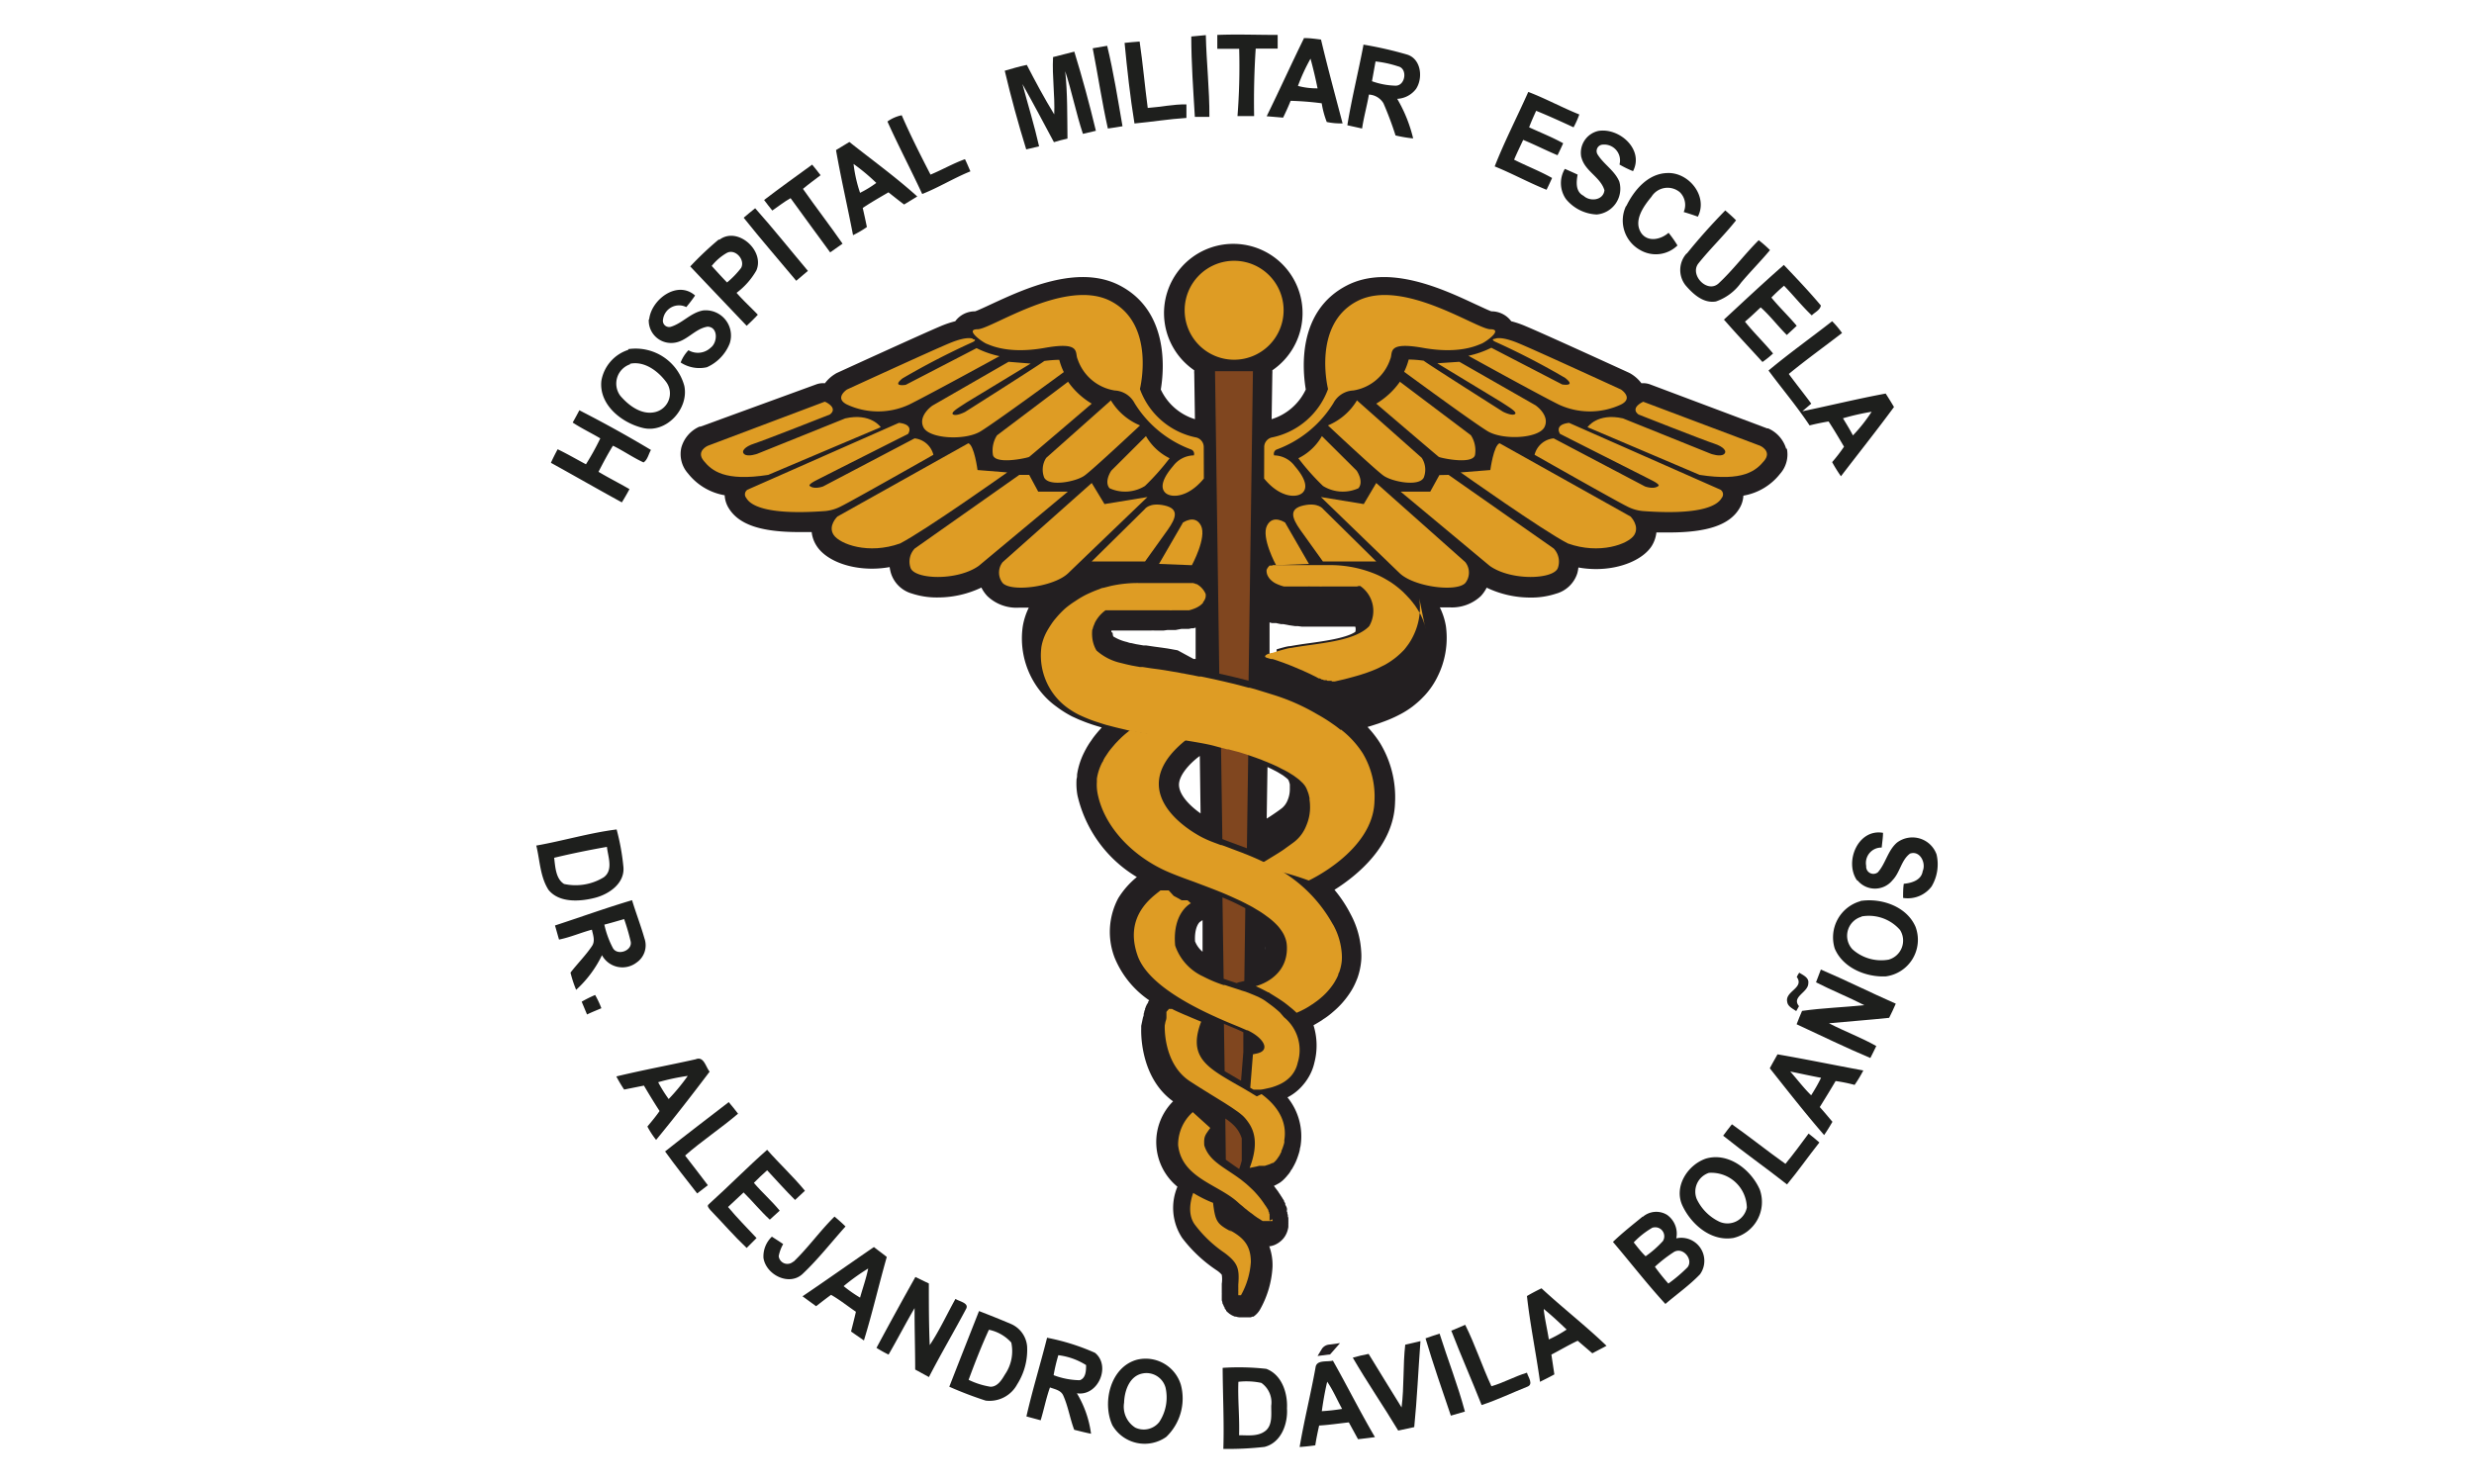 <svg xmlns="http://www.w3.org/2000/svg" id="Capa_1" data-name="Capa 1" viewBox="0 0 250 150"><defs><style>.cls-1{fill:#1e1f1d;}.cls-2{fill:#231f21;}.cls-3{fill:#de9c24;}.cls-4{fill:#80461f;}</style></defs><g id="layer1"><g id="g7352"><g id="g674"><path id="path676" class="cls-1" d="M120.38,3.69l1.47-.14c.06,2.76.38,5.51.36,8.26-.49,0-1,0-1.47,0-.16-2.71-.36-5.43-.36-8.16"></path></g><g id="g678"><path id="path680" class="cls-1" d="M123,3.53c2-.08,4.07,0,6.11,0,0,.46,0,.92,0,1.38-.74,0-1.48,0-2.22,0-.15,2.27-.2,4.55-.16,6.82l-1.68,0a64.19,64.19,0,0,0,.17-6.8c-.74,0-1.48,0-2.21,0,0-.47,0-.94,0-1.41"></path></g><g id="g682"><path id="path684" class="cls-1" d="M131.14,8.68a7.44,7.44,0,0,0,2,.25c-.2-1-.44-2-.71-3a18.89,18.89,0,0,0-1.28,2.78m.67-4.86c.56,0,1.11.08,1.67.15.67,2.83,1.44,5.65,2.18,8.47a6.58,6.58,0,0,1-1.6-.14,9.25,9.25,0,0,1-.51-1.89,30.18,30.18,0,0,0-3.14-.25c-.23.58-.49,1.14-.76,1.7L128,11.75c1.29-2.63,2.5-5.31,3.79-7.93"></path></g><g id="g686"><path id="path688" class="cls-1" d="M113.69,4.33c.49-.06,1-.09,1.47-.13.33,2.23.52,4.48.82,6.71,1.3-.09,2.59-.38,3.91-.36,0,.46,0,.92,0,1.37-1.76.11-3.5.4-5.25.56-.44-2.7-.74-5.43-1-8.15"></path></g><g id="g690"><path id="path692" class="cls-1" d="M139,6.21l-.36,2a7.55,7.55,0,0,0,2.39.45c1,0,1.23-1.73.26-1.95A11.2,11.2,0,0,0,139,6.21m-1.23-1.7a38.25,38.25,0,0,1,4.4,1c1.43.42,1.66,2.36.92,3.48a2.54,2.54,0,0,1-1.9,1,14.59,14.59,0,0,1,1.61,4,13.23,13.23,0,0,1-1.78-.3,34.34,34.34,0,0,0-1.22-3.25,1.81,1.81,0,0,0-1.47-.88c-.2,1.15-.52,2.28-.69,3.43l-1.49-.33c.44-2.71,1.11-5.38,1.62-8.07"></path></g><g id="g694"><path id="path696" class="cls-1" d="M110.42,4.88l1.46-.25c.65,2.68,1.08,5.42,1.55,8.13-.49.09-1,.16-1.48.23-.6-2.68-1-5.4-1.53-8.11"></path></g><g id="g698"><path id="path700" class="cls-1" d="M106.41,5.77l2.15-.55c.81,2.63,1.53,5.29,2.18,8l-1.31.31c-.69-2.08-1.11-4.24-1.79-6.33.24,2.26.2,4.54.23,6.81-.46.1-.92.22-1.37.36-1.07-2-2.09-3.93-3.18-5.87.56,2.1,1.2,4.17,1.68,6.29l-1.3.31q-1.22-3.94-2.17-7.95c.73-.22,1.47-.43,2.23-.59.87,1.69,1.77,3.37,2.77,5,.08-1.92-.22-3.83-.12-5.75"></path></g><g id="g702"><path id="path704" class="cls-1" d="M154.43,9.29c1.76.67,3.41,1.58,5.16,2.28a8.88,8.88,0,0,1-.58,1.3c-1.25-.58-2.5-1.15-3.78-1.67-.25.55-.5,1.1-.71,1.67,1.15.53,2.34,1,3.44,1.61-.18.41-.37.81-.57,1.21-1.17-.49-2.3-1.07-3.47-1.55-.31.66-.63,1.32-.92,2,1.26.64,2.6,1.15,3.84,1.85-.18.4-.36.79-.56,1.19-1.78-.71-3.46-1.64-5.24-2.36,1-2.55,2.27-5,3.39-7.52"></path></g><g id="g706"><path id="path708" class="cls-1" d="M89.68,12.28a3.8,3.8,0,0,1,1.44-.63c.87,2,1.88,4,2.91,6,1.18-.49,2.28-1.13,3.48-1.56.2.4.37.82.55,1.23-1.66.67-3.2,1.63-4.87,2.29-1.14-2.46-2.4-4.85-3.51-7.32"></path></g><g id="g710"><path id="path712" class="cls-1" d="M159.8,15.93a2.26,2.26,0,0,1,1.74-2.7c2.11-.33,4.61,1.88,3.48,4.07a10.21,10.21,0,0,1-1.37-.67,1.6,1.6,0,0,0-1.79-2,.65.65,0,0,0-.41,1c.63,1,1.72,1.62,2.18,2.72a2.61,2.61,0,0,1-2.28,3.33,4.25,4.25,0,0,1-3.11-1.56,2.81,2.81,0,0,1-.11-3.05c.44.19.87.38,1.29.58-.14.76-.22,1.73.6,2.14.66.62,2,.47,2.11-.56-.4-1.35-2-1.93-2.33-3.34"></path></g><g id="g714"><path id="path716" class="cls-1" d="M86.25,16.55a14.06,14.06,0,0,0,.66,2.94,10.68,10.68,0,0,0,1.64-1,20,20,0,0,0-2.3-1.92m-1.77-1.4,1.35-.82c2.29,1.82,4.68,3.54,6.86,5.51l-1.33.81c-.54-.4-1.06-.82-1.58-1.23-.87.51-1.74,1-2.6,1.58.15.65.29,1.29.42,1.93a10.26,10.26,0,0,1-1.4.82c-.55-2.87-1.22-5.73-1.72-8.6"></path></g><g id="g718"><path id="path720" class="cls-1" d="M77.22,20.21c1.59-1.22,3.22-2.38,4.85-3.57.29.35.57.7.85,1.07-.6.46-1.21.9-1.78,1.38,1.31,1.87,2.71,3.68,4,5.54l-1.25.88c-1.35-1.82-2.67-3.66-4-5.48-.65.36-1.24.84-1.85,1.25-.28-.35-.56-.7-.83-1.07"></path></g><g id="g722"><path id="path724" class="cls-1" d="M164.34,20.83c.79-1.63,2.2-3.29,4.14-3.34,2.18-.1,4.15,2.36,3.09,4.41-.47-.17-.95-.33-1.43-.47a1.8,1.8,0,0,0-.39-2,1.92,1.92,0,0,0-2.87.46c-.83,1-1.87,2.47-1,3.71.7.92,2,.58,2.73-.07a11.33,11.33,0,0,1,.9,1.28,3.13,3.13,0,0,1-3.74.48,3.41,3.41,0,0,1-1.46-4.46"></path></g><g id="g726"><path id="path728" class="cls-1" d="M75.16,22c.38-.33.76-.64,1.15-.95,1.84,2.06,3.55,4.22,5.33,6.33-.39.33-.78.66-1.18,1-1.77-2.12-3.58-4.2-5.3-6.36"></path></g><g id="g730"><path id="path732" class="cls-1" d="M170.44,25.65c1.22-1.52,2.55-3,3.9-4.38.37.32.74.64,1.09,1-1.2,1.52-2.62,2.87-3.83,4.39-.85,1.16.92,3,2.05,2,1.46-1.35,2.68-3,4.07-4.38a12.1,12.1,0,0,1,1.14,1c-.94,1.13-2,2.19-2.93,3.3a5.19,5.19,0,0,1-2.53,1.89c-1.27.22-2.32-.75-3.08-1.64a2.5,2.5,0,0,1,.12-3.22"></path></g><g id="g734"><path id="path736" class="cls-1" d="M73.42,25.58a5.33,5.33,0,0,0-1.5,1.3c.51.56,1,1.11,1.55,1.67a9,9,0,0,0,1.42-1.47c.45-.83-.62-2-1.47-1.5m-.73-1.34c1.83-1.4,4.62,1.09,3.74,3.1a7.42,7.42,0,0,1-2,2.26c.67.77,1.44,1.47,2.15,2.21-.36.39-.74.76-1.13,1.12-1.9-2-3.81-4-5.7-6a32.48,32.48,0,0,1,2.89-2.73"></path></g><g id="g738"><path id="path740" class="cls-1" d="M174.18,32.33c2-1.85,4-3.73,6.08-5.55,1.27,1.34,2.56,2.69,3.74,4.1-.08.47-.61.68-.92,1-1-.95-1.83-2-2.8-3A16.74,16.74,0,0,0,179,30.08c.82,1,1.74,1.87,2.56,2.85-.33.32-.67.62-1,.93-.91-.9-1.68-1.94-2.64-2.79-.53.48-1.05,1-1.59,1.44.89,1.12,1.93,2.11,2.84,3.22a10.06,10.06,0,0,1-1.07.86c-1.29-1.42-2.61-2.81-3.87-4.26"></path></g><g id="g742"><path id="path744" class="cls-1" d="M65.6,32.28c.21-2,2.84-4,4.64-2.41-.28.41-.58.8-.89,1.17A1.63,1.63,0,0,0,67,32.29a.63.63,0,0,0,.79.74c1.18-.36,2-1.42,3.25-1.65a2.55,2.55,0,0,1,2.7,3.33,4.4,4.4,0,0,1-2.31,2.41,3.46,3.46,0,0,1-2.65-.48,3.69,3.69,0,0,1,.79-1.24,1.88,1.88,0,0,0,2.25-.26c.7-.52.77-2.09-.32-2.12-1.31.2-2.14,1.55-3.5,1.64a2.26,2.26,0,0,1-2.44-2.38"></path></g><g id="g746"><path id="path748" class="cls-1" d="M186.24,42.29c.35.58.7,1.14,1,1.72a16,16,0,0,0,1.89-2.39,24.82,24.82,0,0,0-2.93.67m-7.51-4.82c2.08-1.74,4.3-3.32,6.45-5a8.74,8.74,0,0,1,1,1.19c-1.79,1.38-3.63,2.7-5.38,4.14.73,1,1.54,2,2.27,3l-.9.77c2.81-.58,5.6-1.27,8.42-1.79.29.45.57.9.84,1.36-1.73,2.35-3.56,4.65-5.36,7a14.17,14.17,0,0,1-.89-1.43,16.18,16.18,0,0,0,1.2-1.56c-.51-.86-1-1.7-1.56-2.55-.65.11-1.29.24-1.92.4-1.28-1.93-2.78-3.7-4.15-5.55"></path></g><g id="g750"><path id="path752" class="cls-1" d="M63.68,36.82a2.06,2.06,0,0,0-1,3.18c.85,1,2.18,2,3.57,1.64a1.94,1.94,0,0,0,1.09-3c-.83-1.13-2.22-2.18-3.68-1.87m-.18-1.48A5.1,5.1,0,0,1,69.15,39c.49,2.33-1.85,4.87-4.25,4.24-2.12-.53-4.39-2.35-4.13-4.75a4,4,0,0,1,2.73-3.13"></path></g><g id="g754"><path id="path756" class="cls-1" d="M58.56,41.48c2.45,1.25,4.85,2.58,7.22,4-.24.4-.34,1-.75,1.26C64,46.27,63,45.57,61.94,45.05c-.53.85-1,1.75-1.46,2.64,1,.6,2.1,1.15,3.13,1.75-.24.45-.5.9-.77,1.34-2.4-1.31-4.76-2.67-7.17-4,.21-.47.44-.92.68-1.37,1,.48,1.88,1,2.86,1.52a25.67,25.67,0,0,0,1.45-2.62c-.92-.55-1.88-1-2.79-1.6.24-.42.47-.85.69-1.27"></path></g><g id="g758"><path id="path760" class="cls-1" d="M56,86.71c.11.92.16,2.12,1,2.64a5.44,5.44,0,0,0,4-.67c1-.72.44-2.08.33-3.08-1.8.32-3.59.68-5.36,1.11m-1.73-1.25c2.7-.48,5.36-1.28,8.07-1.62A22.73,22.73,0,0,1,63,87.67c.12,1.62-1.44,2.7-2.84,3.07s-3.61.59-4.73-.79c-.86-1.34-.87-3-1.24-4.49"></path></g><g id="g762"><path id="path764" class="cls-1" d="M187.66,89c-1.31-1.87.08-5.26,2.62-4.82,0,.5-.09,1-.13,1.49a1.56,1.56,0,0,0-1.57,1.86.73.73,0,0,0,1.18.64c.79-.89,1-2.2,1.93-3a2.59,2.59,0,0,1,4,1.19,4.37,4.37,0,0,1-.5,3.24,3,3,0,0,1-2.88,1.16c0-.48,0-1,.07-1.43.79-.07,1.78-.36,1.91-1.28.36-.82-.27-2.12-1.28-1.77-.89.65-1,1.9-1.77,2.69a2.28,2.28,0,0,1-3.55,0"></path></g><g id="g766"><path id="path768" class="cls-1" d="M61.07,93.46a9.4,9.4,0,0,0,.86,2.36c.45.83,2,.28,1.8-.66a22.44,22.44,0,0,0-.66-2.26c-.66.19-1.33.39-2,.56m-5,.09c2.6-.85,5.17-1.78,7.8-2.56.39,1.29.88,2.55,1.25,3.85a2.11,2.11,0,0,1-.79,2.45,2.35,2.35,0,0,1-3.5-.74,11.45,11.45,0,0,1-2.61,3.5,11.8,11.8,0,0,1-.57-1.74c.7-.91,1.52-1.72,2.16-2.67.36-.51.12-1.13,0-1.67-1.12.3-2.18.77-3.32,1-.14-.47-.28-1-.41-1.43"></path></g><g id="g770"><path id="path772" class="cls-1" d="M188.08,92.67a2,2,0,0,0-.89,3.28A4.34,4.34,0,0,0,190.84,97,2,2,0,0,0,192,94a4.18,4.18,0,0,0-3.87-1.37m-.14-1.56c2.11-.33,4.69.54,5.58,2.62a3.73,3.73,0,0,1-3,5c-2,.1-4.35-.85-5.17-2.82a3.8,3.8,0,0,1,2.6-4.78"></path></g><g id="g774"><path id="path776" class="cls-1" d="M184,98c2.55,1.09,5,2.32,7.57,3.45-.22.48-.44,1-.67,1.43-2,.21-4.05.36-6.08.55,1.57.82,3.24,1.43,4.78,2.3-.19.41-.4.81-.6,1.21-2.51-1.06-5-2.27-7.45-3.41.17-.45.36-.91.55-1.35,2.09-.3,4.2-.36,6.29-.58-1.6-.82-3.28-1.49-4.88-2.31.17-.43.33-.86.49-1.29"></path></g><g id="g778"><path id="path780" class="cls-1" d="M181.56,98.8a1.59,1.59,0,0,1,.26-.48c.39.25,1,.5.91,1.07,0,.93-1.73,1.35-.94,2.31l-.28.5c-.35-.25-.85-.46-.91-.93-.25-1.07,1.71-1.39,1-2.47"></path></g><g id="g782"><path id="path784" class="cls-1" d="M58.78,101.25a12.32,12.32,0,0,1,1.36-.68,9.62,9.62,0,0,1,.63,1.34c-.49.21-1,.41-1.45.63l-.54-1.29"></path></g><g id="g786"><path id="path788" class="cls-1" d="M180.9,108.3c.71.8,1.35,1.66,2.12,2.41.37-.58.71-1.17,1-1.77-1.05-.19-2.1-.43-3.15-.64m-1.25-1.73c2.9.5,5.78,1.1,8.67,1.63a12.85,12.85,0,0,1-.88,1.46,15.55,15.55,0,0,0-1.92-.39c-.52.89-1.06,1.76-1.6,2.63.44.48.86,1,1.28,1.49-.27.46-.54.91-.84,1.34-1.9-2.19-3.69-4.48-5.49-6.75.25-.48.52-.94.78-1.41"></path></g><g id="g790"><path id="path792" class="cls-1" d="M66.51,109.39a14.2,14.2,0,0,0,1.06,1.7,20.5,20.5,0,0,0,1.93-2.34,22.12,22.12,0,0,0-3,.64m-4.2-.59c2.64-.64,5.32-1.13,8-1.73.83-.34,1,.76,1.41,1.25-1.76,2.33-3.55,4.64-5.41,6.9a8.69,8.69,0,0,1-.88-1.35c.42-.51.84-1,1.23-1.57-.55-.85-1.07-1.7-1.58-2.57l-2,.4a13.69,13.69,0,0,1-.79-1.33"></path></g><g id="g794"><path id="path796" class="cls-1" d="M67.19,116.4c2.12-1.69,4.29-3.33,6.45-5,.32.38.64.77.94,1.17-1.73,1.48-3.64,2.73-5.35,4.23.76,1,1.56,2,2.3,3l-1.08.83c-1.1-1.41-2.22-2.82-3.26-4.27"></path></g><g id="g798"><path id="path800" class="cls-1" d="M174.11,114.82c.29-.4.59-.79.9-1.18,1.84,1.3,3.59,2.71,5.41,4,.82-1,1.56-2,2.34-3.06.37.29.74.59,1.09.9-1.11,1.4-2.13,2.87-3.27,4.24-2.13-1.68-4.36-3.24-6.47-4.94"></path></g><g id="g802"><path id="path804" class="cls-1" d="M71.7,121.65c2-1.8,3.83-3.68,5.82-5.43,1.24,1.41,2.62,2.68,3.82,4.14l-1,.93c-1-1-1.89-2-2.82-3-.46.41-.91.83-1.34,1.27.85,1,1.8,1.82,2.61,2.81-.34.3-.66.6-1,.91-.94-.86-1.74-1.86-2.65-2.75L73.57,122c.91,1.1,1.91,2.1,2.88,3.14l-1,1c-1.28-1.21-2.43-2.55-3.66-3.82-.14-.18-.43-.45-.13-.62"></path></g><g id="g806"><path id="path808" class="cls-1" d="M172.69,118.55a2,2,0,0,0-1.24,2.63,4.82,4.82,0,0,0,2.3,2.31,2,2,0,0,0,2.77-1.43,3.59,3.59,0,0,0-3.83-3.51m-.31-1.44c2.28-.67,4.55,1.11,5.44,3.11a3.73,3.73,0,0,1-2.66,4.91c-2.24.38-4.26-1.36-5.15-3.27s.51-4.11,2.37-4.75"></path></g><g id="g810"><path id="path812" class="cls-1" d="M169.23,126.5a14.19,14.19,0,0,0-2,1.54,20.25,20.25,0,0,0,1.36,1.7,15.24,15.24,0,0,0,1.94-1.65c.59-.76-.4-2-1.28-1.59M167,124.08a8.38,8.38,0,0,0-1.91,1.5c.38.48.78,1,1.2,1.4a10.27,10.27,0,0,0,1.75-1.54.91.91,0,0,0-1-1.36M166,123a2.09,2.09,0,0,1,2.45-.21,2.33,2.33,0,0,1,.94,2.38,2.33,2.33,0,0,1,2.4,3.63c-1.06,1.11-2.33,2-3.5,3-1.84-2-3.53-4.19-5.3-6.27.94-.91,2-1.74,3-2.56"></path></g><g id="g814"><path id="path816" class="cls-1" d="M80.17,127.55c1.49-1.42,2.69-3.14,4.16-4.58.38.32.75.64,1.11,1-1.42,1.58-2.74,3.28-4.29,4.75-1.35,1.34-3.73.16-4-1.56A2.75,2.75,0,0,1,78,125c.38.25.77.49,1.14.75a3.91,3.91,0,0,0-.45,1.22.88.88,0,0,0,1.48.54"></path></g><g id="g818"><path id="path820" class="cls-1" d="M85.25,130a13.7,13.7,0,0,0,1.66,1.16c.28-1,.62-1.94.82-2.94A21.06,21.06,0,0,0,85.25,130m-4.19,1.05c2.43-1.64,4.82-3.34,7.25-5,.42.33.86.65,1.3,1-.8,2.8-1.45,5.65-2.31,8.44L86,134.59c.16-.66.34-1.32.49-2-.84-.57-1.63-1.21-2.51-1.71-.51.37-1,.75-1.51,1.15l-1.37-1"></path></g><g id="g822"><path id="path824" class="cls-1" d="M92.51,129.08l1.35.65c0,2.08,0,4.16.09,6.23,1-1.5,1.73-3.11,2.6-4.67.39.26,1.39.41,1.08,1-1.23,2.32-2.56,4.57-3.76,6.9l-1.39-.76c0-2.07-.07-4.14-.06-6.21-.91,1.55-1.73,3.15-2.63,4.7a13.13,13.13,0,0,1-1.22-.68q1.94-3.62,3.94-7.18"></path></g><g id="g826"><path id="path828" class="cls-1" d="M156,132.39c.11,1,.36,2,.51,3a13,13,0,0,0,1.8-1c-.75-.72-1.51-1.43-2.31-2.08M154.3,131q.72-.42,1.47-.78c2.16,2,4.46,3.78,6.57,5.81-.47.26-1,.52-1.43.76l-1.48-1.27c-.9.42-1.77.94-2.66,1.4l.3,2c-.48.27-1,.52-1.45.75-.4-2.9-1-5.77-1.32-8.67"></path></g><g id="g830"><path id="path832" class="cls-1" d="M99.93,134.41c-.76,1.65-1.42,3.35-2.05,5.06a7.9,7.9,0,0,0,2.21.7c.72,0,1.14-.7,1.46-1.24a4.15,4.15,0,0,0,.64-3.23,4.16,4.16,0,0,0-2.26-1.29m-4,5.75c1-2.57,2-5.1,3-7.64,1.07.41,2.14.84,3.2,1.29a2.72,2.72,0,0,1,1.66,2.27,6.49,6.49,0,0,1-1,3.84,3.17,3.17,0,0,1-3.19,1.65,37.37,37.37,0,0,1-3.69-1.41"></path></g><g id="g834"><path id="path836" class="cls-1" d="M146.7,134.49l1.36-.58c1,2,1.7,4.17,2.65,6.21,1.24-.36,2.36-1,3.59-1.37.11.44.72,1.19,0,1.43-1.53.61-3,1.32-4.58,1.84-1-2.53-2.09-5-3.07-7.53"></path></g><g id="g838"><path id="path840" class="cls-1" d="M144.05,135.28c.47-.17.94-.33,1.42-.48.83,2.63,1.85,5.21,2.56,7.88l-1.42.41c-.88-2.59-1.78-5.18-2.56-7.81"></path></g><g id="g842"><path id="path844" class="cls-1" d="M106.94,137a17.24,17.24,0,0,0-.47,2,7.74,7.74,0,0,0,2.64.51c.63-.21.64-1,.64-1.53a6.81,6.81,0,0,0-2.81-1m-1.12-1.76a22.08,22.08,0,0,1,4.83,1.52c1.64,1.33.31,4.42-1.83,4.09a10.58,10.58,0,0,1,1.43,4.09c-.56-.11-1.13-.26-1.7-.4-.43-1.13-.61-2.36-1.11-3.47-.23-.53-.86-.63-1.34-.81-.39,1.08-.6,2.21-.94,3.32l-1.44-.39c.61-2.68,1.42-5.3,2.1-8"></path></g><g id="g846"><path id="path848" class="cls-1" d="M142,135.92l1.54-.36c-.22,2.9-.34,5.81-.63,8.69l-1.62.35c-1.49-2.48-3.14-4.87-4.59-7.37.53-.15,1.06-.28,1.6-.38,1.1,1.8,2.21,3.61,3.33,5.41.27-2.1.13-4.24.37-6.34"></path></g><g id="g850"><path id="path852" class="cls-1" d="M115.4,138.84c-1.29.29-1.77,1.76-1.81,2.94a2.5,2.5,0,0,0,1.13,2.52,2,2,0,0,0,2.42-.56,4.5,4.5,0,0,0,.64-3.48,2,2,0,0,0-2.38-1.42m-.48-1.41a3.72,3.72,0,0,1,4.41,2.55,5.38,5.38,0,0,1-1.48,5.26,3.78,3.78,0,0,1-5.44-1.17c-1.07-2.32-.19-5.93,2.51-6.64"></path></g><g id="g854"><path id="path856" class="cls-1" d="M134.12,139.64c-.24,1-.41,2-.55,3a20.08,20.08,0,0,0,2.05-.23c-.5-.91-.91-1.88-1.5-2.74m-1.19-1.39c.06-.88,1.16-.59,1.76-.75,1.45,2.56,2.76,5.2,4.25,7.73-.56.08-1.14.15-1.71.21l-.93-1.7c-1,.11-2,.26-3,.32-.15.67-.29,1.34-.39,2-.52.08-1.06.13-1.58.17.45-2.68,1.12-5.33,1.6-8"></path></g><g id="g858"><path id="path860" class="cls-1" d="M125.14,139.67c-.07,1.8.13,3.6.07,5.4.88,0,1.9.15,2.65-.43s.59-1.7.6-2.56a2.41,2.41,0,0,0-1-2.3,7.22,7.22,0,0,0-2.32-.11m-1.59-1.41a25,25,0,0,1,4.41.1c1.59.6,2.17,2.48,2.09,4,.1,1.57-.59,3.47-2.27,3.89a32,32,0,0,1-4.16.2c.09-2.75-.06-5.5-.07-8.24"></path></g><g id="g862"><path id="path864" class="cls-2" d="M129,66.05l-.29.08-.3.09-.12,0,0-3.31.23.07h0l.19,0h0l.25,0,.21.05.3.06.23,0,.33.06.25.05.62.09.28,0,.37.05.29,0,.38,0,.29,0h0l.26,0H133l.27,0h0l.3,0h.08l.25,0H134l.3,0h2l.29,0h0l.27,0h.09a.86.86,0,0,1,0,.53c-.88.61-3.11.93-4.64,1.14-.68.09-1.32.19-1.93.3-.28,0-.8.16-1.37.32M128,82.82l.08-5.29.15.07c.18.09.36.17.52.26a5.42,5.42,0,0,1,.48.26l.41.25.24.18.14.11.1.09a.27.27,0,0,1,.07.08,0,0,0,0,1,0,0,2,2,0,0,1,.1.26,1.94,1.94,0,0,1,.05.2s0,.07,0,.11l0,.32a2.84,2.84,0,0,1-.22,1.15,2,2,0,0,1-.56.8c-.23.18-.54.4-.91.65-.22.15-.46.31-.73.47m-15.61-18.9a.22.22,0,0,1,0-.08.24.24,0,0,0,0-.08h.09l.26,0h2.34l.3,0h.06l.25,0h.08l.31,0h0l.27,0h.09a2,2,0,0,1,.27,0h0l.3,0h.08l.23,0h.07l.29,0,.37-.05.27,0h0l.23,0h.08l.25,0h0l.25-.05.32-.06.24,0h.06l.17,0h.07l.21,0,.27-.06.19,0h0l.24-.07,0,3.17-.2,0L119,65.73,118,65.55l-.55-.08-.82-.11-.81-.12-.27,0-.76-.13-.48-.11c-.16,0-.3-.07-.44-.11a4.57,4.57,0,0,1-1.37-.56,1,1,0,0,1-.06-.27.28.28,0,0,1,0-.09m8.93,29.13.15-.09,0,3.19a2.65,2.65,0,0,1-.76-1.05c-.08-1.49.47-2,.56-2m-.08-16.78.08,5.85c-1.1-.78-2.11-1.82-2.18-2.81s1.06-2.24,2.1-3m6.59,19.26a1.79,1.79,0,0,1,0,.33v-.33m52.68-50.25a3.25,3.25,0,0,0-1.84-2.12l-.1,0-11.81-4.44a2,2,0,0,0-.89-.12,3.81,3.81,0,0,0-1-.92,2.34,2.34,0,0,0-.27-.15c-.35-.16-8.58-3.93-10.43-4.7a9.75,9.75,0,0,0-1.46-.5,2.47,2.47,0,0,0-2-1c-.3-.1-1-.44-1.62-.72-3.27-1.53-8.75-4.09-13-1.89-5,2.59-4.48,8.46-4.14,10.51a5.66,5.66,0,0,1-3.45,3l.07-4.58a2.19,2.19,0,0,0,0-.36,7,7,0,1,0-7.89,0,2.19,2.19,0,0,0,0,.36l.07,4.58a5.63,5.63,0,0,1-3.45-3c.34-2,.83-7.92-4.14-10.51-4.22-2.2-9.69.36-13,1.89-.6.28-1.33.62-1.63.72a2.45,2.45,0,0,0-2,1,9.94,9.94,0,0,0-1.48.5c-1.83.77-10.07,4.54-10.42,4.7a1.73,1.73,0,0,0-.27.15,3.62,3.62,0,0,0-1,.92,2,2,0,0,0-.9.12L70.79,43.12l-.1,0a3.27,3.27,0,0,0-1.84,2.12,2.94,2.94,0,0,0,.67,2.61,6,6,0,0,0,3.71,2.21,2.72,2.72,0,0,0,.4,1.29c1,1.65,3.2,2.43,7.1,2.43l1.29,0a3.15,3.15,0,0,0,.49,1.38c.84,1.34,3,2.32,5.61,2.32a10.06,10.06,0,0,0,1.78-.16,4.28,4.28,0,0,0,.12.58A3.1,3.1,0,0,0,92.17,60a8,8,0,0,0,2.63.39,10.21,10.21,0,0,0,4.37-1,3.62,3.62,0,0,0,.6.86A4.26,4.26,0,0,0,103,61.42h.17l.79,0a6.86,6.86,0,0,0-.61,1.9,8.57,8.57,0,0,0,2.4,7.25,8,8,0,0,0,1,.85,10.82,10.82,0,0,0,1.59,1l.66.3.45.18c.29.12.61.23.93.34l.48.15.47.14-.08.1-.21.23c-.22.26-.44.52-.63.79l-.2.29c-.11.15-.21.31-.3.46a3.72,3.72,0,0,0-.19.34c-.07.11-.12.23-.18.34a7.5,7.5,0,0,0-.7,2.2c0,.15,0,.3-.05.45a6.67,6.67,0,0,0,.09,1.67,13,13,0,0,0,6,8.25A8.52,8.52,0,0,0,113,90.79a7.25,7.25,0,0,0-.37,6,9.63,9.63,0,0,0,3.5,4.32,1.34,1.34,0,0,1-.11.14.35.35,0,0,1,0,.08l-.09.14-.06.09s0,.09-.08.14a.41.41,0,0,0,0,.09,1.09,1.09,0,0,0-.08.15l0,.1-.08.17,0,.09a1.06,1.06,0,0,0-.06.19l0,.1c0,.1-.06.19-.08.29l-.17.81c0,.11,0,.21,0,.31s-.21,4.85,3.22,7.32a5.83,5.83,0,0,0,.44,8.63,5.51,5.51,0,0,0,.48,5.18,14.35,14.35,0,0,0,3.47,3.26,2.39,2.39,0,0,1,.53.46,3,3,0,0,1,0,.91v0c0,.08,0,.14,0,.22V130c0,.06,0,.11,0,.17v.29h0c0,.07,0,.13,0,.18v.07a.76.76,0,0,1,0,.14V131l0,.2,0,0q0,.1,0,.18a.14.14,0,0,1,0,.06l.06.17s0,0,0,.07.07.17.11.24,0,0,0,.06l.12.19,0,.07a1.57,1.57,0,0,0,.15.19l0,.06h0a2,2,0,0,0,.26.24l.07.06.22.14.1.05.23.1.12,0a1.32,1.32,0,0,0,.32.07h.66l.22,0,.05,0a.58.58,0,0,0,.14,0l0,0h0l.11,0h0l.13-.06.06,0h0l.06,0h0l0,0,0,0a2.17,2.17,0,0,0,.67-.71,9.86,9.86,0,0,0,1.27-4.35,5.6,5.6,0,0,0-.33-2.06h.06a1.77,1.77,0,0,0,.33-.08,1.44,1.44,0,0,0,.31-.13h0a2.35,2.35,0,0,0,.63-.47,2,2,0,0,0,.27-.35,2.44,2.44,0,0,0,.16-.31,2.08,2.08,0,0,0,.11-.33,2,2,0,0,0,.06-.29c0-.1,0-.19,0-.26a1.62,1.62,0,0,0,0-.22,1.49,1.49,0,0,0,0-.21h0l0-.17s0-.11-.05-.18a1,1,0,0,0,0-.14.58.58,0,0,0-.05-.16s0-.08,0-.12l-.06-.13v0A.61.61,0,0,0,130,122a.67.67,0,0,0-.06-.12v0a.6.6,0,0,0-.06-.11.54.54,0,0,0,0-.11l0,0a.54.54,0,0,0-.05-.11l-.07-.11,0-.06-.05-.09-.09-.13-.08-.14-.11-.16-.07-.12a3.13,3.13,0,0,1-.2-.3l-.43-.57h0l.26-.13.3-.17a3,3,0,0,0,.35-.27l.1-.1a1.66,1.66,0,0,0,.18-.19,1.12,1.12,0,0,0,.17-.2,1.63,1.63,0,0,0,.17-.2l.16-.23c0-.08.1-.15.15-.24l.14-.25c.05-.09.1-.18.14-.27l.07-.14a7.15,7.15,0,0,0,.29-.77,4.25,4.25,0,0,0,.14-.51c0-.12.05-.24.07-.36a6.24,6.24,0,0,0-1.32-4.92,5.24,5.24,0,0,0,.51-.3,5.05,5.05,0,0,0,1.1-1,4.87,4.87,0,0,0,.47-.65,5,5,0,0,0,.64-1.56,6.86,6.86,0,0,0-.09-3.78l0,0c.29-.16.57-.33.84-.5l.15-.11a5.78,5.78,0,0,0,.48-.33c.17-.13.34-.26.49-.4a8.75,8.75,0,0,0,1.6-1.75,7.57,7.57,0,0,0,.42-.67,7.12,7.12,0,0,0,.35-.74l.11-.27a7,7,0,0,0,.38-1.75,6,6,0,0,0,0-.95,9,9,0,0,0-1.06-3.74,13.16,13.16,0,0,0-1.64-2.48c2.27-1.43,6-4.44,6.12-8.81a10.57,10.57,0,0,0-1.5-6,10.92,10.92,0,0,0-1.28-1.65l.46-.14.65-.21.63-.23a12.56,12.56,0,0,0,1.21-.52l.43-.22a9.15,9.15,0,0,0,1.16-.74c.23-.18.46-.37.67-.56s.4-.39.59-.59a7.64,7.64,0,0,0,.51-.62c.08-.1.15-.21.22-.31a7.93,7.93,0,0,0,.57-1,8.33,8.33,0,0,0,.51-1.28,8.76,8.76,0,0,0,.31-3.77,6.85,6.85,0,0,0-.57-1.81l-.05-.09.79,0h.17a4.26,4.26,0,0,0,3.18-1.13,3.62,3.62,0,0,0,.6-.86,10.21,10.21,0,0,0,4.37,1,8,8,0,0,0,2.63-.39,3.12,3.12,0,0,0,2.16-2.07,4.21,4.21,0,0,0,.11-.58,10,10,0,0,0,1.78.16c2.57,0,4.77-1,5.62-2.32a3.26,3.26,0,0,0,.48-1.38l1.29,0c3.9,0,6.12-.78,7.1-2.43a2.72,2.72,0,0,0,.4-1.29,6,6,0,0,0,3.71-2.21,2.94,2.94,0,0,0,.67-2.61"></path></g><g id="g866"><path id="path868" class="cls-3" d="M119.71,31.36a5,5,0,1,1,5,5,5,5,0,0,1-5-5"></path></g><g id="g870"><path id="path872" class="cls-3" d="M121.64,45.2a1,1,0,0,0-.86-1,7.64,7.64,0,0,1-5.59-4.88s1.63-6.5-2.94-8.88-12.09,2.84-13.46,2.84.51,1.32.91,1.47,2.19,1.07,5.89.41,3,.5,3.3,1.13a4.74,4.74,0,0,0,3.76,3.18,2.4,2.4,0,0,1,2,1.28,11.31,11.31,0,0,0,5.68,4.67.47.47,0,0,1,.31.61,2.67,2.67,0,0,0-2.09,1.07c-1,1.16-1.36,2.13-.81,2.69s2.29.56,3.91-1.42Z"></path></g><g id="g874"><path id="path876" class="cls-3" d="M98.3,34.24s-.52-.31-2.35.45-10.36,4.68-10.36,4.68-1.32.86,0,1.52a7.45,7.45,0,0,0,6.29,0C94.22,39.72,101,36,101,36a9.8,9.8,0,0,1-2.32-.81l-7.16,3.71s-1.47.25-.31-.66a76.69,76.69,0,0,1,7.08-3.66s.53-.25,0-.3"></path></g><g id="g878"><path id="path880" class="cls-3" d="M101.92,36.57,94.22,41s-1.47,1-.91,2.18,4.21,1.37,5.76.43,8.43-6,8.43-6a6.55,6.55,0,0,1-.46-1.24,11.77,11.77,0,0,0-1.52.12c0,.08-8,5.15-8,5.15s-.81.42-1.17.27.34-.59.84-.92l.51-.33,6.45-3.91Z"></path></g><g id="g882"><path id="path884" class="cls-3" d="M107.91,38.6,100.75,44a2.83,2.83,0,0,0-.41,2c.28,1,3.51.28,3.66.18s6.32-5.38,6.32-5.38a7.78,7.78,0,0,1-2.41-2.24"></path></g><g id="g886"><path id="path888" class="cls-3" d="M112.27,40.46l-6.55,5.82a2.19,2.19,0,0,0-.2,2c.51.94,3.2.41,4.06-.2S115.2,43,115.2,43a6.22,6.22,0,0,1-2.93-2.51"></path></g><g id="g890"><path id="path892" class="cls-3" d="M115.8,44.08l-3.5,3.49s-.76,1.09-.18,1.78a3.8,3.8,0,0,0,3.58-.23,24.4,24.4,0,0,0,2.49-2.8,5.63,5.63,0,0,1-2.39-2.24"></path></g><g id="g894"><path id="path896" class="cls-3" d="M83.32,40.61l-11.8,4.45s-1.22.53-.41,1.52,2.11,2.11,6.52,1.42L89,43.18s-1-1.48-3.59-.89l-8.89,3.58s-.91.33-1.29.05,0-.77,1-1.09,7.62-2.93,7.62-2.93.94-.58-.46-1.29"></path></g><g id="g898"><path id="path900" class="cls-3" d="M90.84,42.74,75.53,49.5a.56.56,0,0,0-.12.83c.32.56,1.54,1.79,7.92,1.33A4.21,4.21,0,0,0,85,51.17c1-.48,9.32-5.2,9.32-5.2a2.2,2.2,0,0,0-1.9-1.66l-9.25,4.86s-.88.33-1.34-.05c0,0-.26-.1.63-.56s9.3-4.7,9.3-4.7.68-.94-.92-1.12"></path></g><g id="g902"><path id="path904" class="cls-3" d="M97.86,44.8,84.62,52.21s-1,.95-.37,1.87,3.5,2,6.71.85c2.57-1.33,10.82-7.18,10.82-7.18l-3-.24s-.33-2.54-.94-2.71"></path></g><g id="g906"><path id="path908" class="cls-3" d="M103,48,92.44,55.44A1.92,1.92,0,0,0,92,57.36c.34,1.22,4.74,1.39,6.91-.17l9-7.5h-3L104,48Z"></path></g><g id="g910"><path id="path912" class="cls-3" d="M110.32,48.82l-9,8a1.7,1.7,0,0,0,0,2.11c.88.94,5.18.4,6.63-1s8-7.69,8-7.69l-4.34.71Z"></path></g><g id="g914"><path id="path916" class="cls-3" d="M110.32,56.75l5.35-5.28s.47-.72,2-.38,1.15,1.29.34,2.45l-2.3,3.21Z"></path></g><g id="g918"><path id="path920" class="cls-3" d="M119.5,52.89,117.12,57l3.32.13s1.53-2.8.92-4-1.86-.28-1.86-.28"></path></g><g id="g922"><path id="path924" class="cls-3" d="M127.75,45.2a1,1,0,0,1,.86-1,7.67,7.67,0,0,0,5.59-4.88s-1.63-6.5,2.94-8.88,12.09,2.84,13.46,2.84-.51,1.32-.92,1.47-2.18,1.07-5.89.41-3,.5-3.3,1.13a4.7,4.7,0,0,1-3.75,3.18,2.4,2.4,0,0,0-2,1.28,11.3,11.3,0,0,1-5.69,4.67.47.47,0,0,0-.3.61,2.65,2.65,0,0,1,2.08,1.07c1,1.16,1.37,2.13.81,2.69s-2.28.56-3.9-1.42Z"></path></g><g id="g926"><path id="path928" class="cls-3" d="M151.09,34.24s.52-.31,2.35.45,10.36,4.68,10.36,4.68,1.32.86,0,1.52a7.45,7.45,0,0,1-6.29,0c-2.34-1.17-9.13-4.93-9.13-4.93a9.65,9.65,0,0,0,2.32-.81l7.16,3.71s1.47.25.3-.66a75.49,75.49,0,0,0-7.07-3.66s-.53-.25,0-.3"></path></g><g id="g930"><path id="path932" class="cls-3" d="M147.47,36.57l7.7,4.4s1.47,1,.91,2.18-4.21,1.37-5.76.43-8.43-6-8.43-6a6.55,6.55,0,0,0,.46-1.24,11.77,11.77,0,0,1,1.52.12c0,.08,8,5.15,8,5.15s.81.42,1.17.27-.34-.59-.84-.92l-.51-.33-6.45-3.91Z"></path></g><g id="g934"><path id="path936" class="cls-3" d="M141.48,38.6,148.64,44a2.83,2.83,0,0,1,.41,2c-.28,1-3.52.28-3.66.18s-6.32-5.38-6.32-5.38a7.78,7.78,0,0,0,2.41-2.24"></path></g><g id="g938"><path id="path940" class="cls-3" d="M137.11,40.46l6.56,5.82a2.19,2.19,0,0,1,.2,2c-.5.94-3.2.41-4.06-.2S134.19,43,134.19,43a6.17,6.17,0,0,0,2.92-2.51"></path></g><g id="g942"><path id="path944" class="cls-3" d="M133.58,44.08l3.51,3.49s.76,1.09.18,1.78a3.8,3.8,0,0,1-3.58-.23,24.4,24.4,0,0,1-2.49-2.8,5.57,5.57,0,0,0,2.38-2.24"></path></g><g id="g946"><path id="path948" class="cls-3" d="M166.06,40.61l11.81,4.45s1.22.53.4,1.52-2.1,2.11-6.52,1.42l-11.33-4.82s1-1.48,3.58-.89l8.89,3.58s.91.33,1.3.05,0-.77-1-1.09-7.61-2.93-7.61-2.93-.94-.58.45-1.29"></path></g><g id="g950"><path id="path952" class="cls-3" d="M158.55,42.74l15.31,6.76a.56.56,0,0,1,.12.83c-.32.56-1.54,1.79-7.91,1.33a4.19,4.19,0,0,1-1.68-.49c-1-.48-9.32-5.2-9.32-5.2A2.2,2.2,0,0,1,157,44.31l9.23,4.86s.89.33,1.35-.05c0,0,.26-.1-.64-.56s-9.29-4.7-9.29-4.7-.68-.94.92-1.12"></path></g><g id="g954"><path id="path956" class="cls-3" d="M151.53,44.8l13.24,7.41s.95.95.37,1.87-3.51,2-6.71.85c-2.58-1.33-10.83-7.18-10.83-7.18l3-.24s.34-2.54.95-2.71"></path></g><g id="g958"><path id="path960" class="cls-3" d="M146.38,48,157,55.44a1.92,1.92,0,0,1,.44,1.92c-.34,1.22-4.74,1.39-6.91-.17l-9-7.5h3l.92-1.67Z"></path></g><g id="g962"><path id="path964" class="cls-3" d="M139.07,48.82l9,8a1.7,1.7,0,0,1,0,2.11c-.88.94-5.18.4-6.64-1s-7.95-7.69-7.95-7.69l4.33.71Z"></path></g><g id="g966"><path id="path968" class="cls-3" d="M139.07,56.75l-5.35-5.28s-.48-.72-2-.38-1.15,1.29-.34,2.45l2.3,3.21Z"></path></g><g id="g970"><path id="path972" class="cls-3" d="M129.9,52.89,132.27,57l-3.32.13s-1.53-2.8-.92-4,1.87-.28,1.87-.28"></path></g><g id="g974"><path id="path976" class="cls-4" d="M125.84,91.8a22.33,22.33,0,0,0-2.31-1.09l.12,8.22c.45.16.91.31,1.35.45l.22.07-.26-.11.78-.18Z"></path></g><g id="g978"><path id="path980" class="cls-4" d="M125.41,109.22l.23-2.88,0-2-.3-.15c-.21-.1-.52-.23-.92-.39l-.74-.31.07,4.78c.45.28,1,.57,1.5.88l.13.07"></path></g><g id="g982"><path id="path984" class="cls-4" d="M124,85l2,.74.15-10.64-.92-.28-1.86-.49.15,10.48L124,85"></path></g><g id="g986"><path id="path988" class="cls-4" d="M125.22,118.16a7.92,7.92,0,0,0,.26-.85l0-2.24a3.14,3.14,0,0,0-.75-1.27,5.1,5.1,0,0,0-.91-.74l.05,4.16.79.56Z"></path></g><g id="g990"><path id="path992" class="cls-4" d="M126.17,68.81l.44-31.29h-3.83l.43,30.57c.94.21,2,.45,3,.72"></path></g><g id="g994"><path id="path996" class="cls-3" d="M135.49,73.79c-.25-.2-.5-.4-.77-.58-.52-.37-1.06-.71-1.59-1a20.92,20.92,0,0,0-4.53-2l-.51-.16-1.3-.4-.52-.14-.11,0-.41-.11-.52-.14-.51-.13-.51-.12-.5-.12-.49-.11h0l-.48-.11-.7-.15-.67-.14-.22,0-.62-.13-.39-.07-.37-.07a2.14,2.14,0,0,0-.35-.06c-.27-.06-.53-.11-.75-.14l-1-.17-.53-.08-.83-.11-.84-.13-.28,0-.83-.15-.54-.12-.52-.13a5.52,5.52,0,0,1-2.5-1.27,3.21,3.21,0,0,1-.44-1.5,2.29,2.29,0,0,1,0-.37c0-.11,0-.23.07-.34a1.19,1.19,0,0,1,.1-.32l.12-.3a3.53,3.53,0,0,1,1.06-1.23l.15,0h0l.17,0h0l.18,0h0l.21,0h0l.21,0h0l.23,0h0l.23,0h2.44l.28,0h0l.27,0h.07l.26,0h0l.28,0H117l.23,0h.06l.27,0h.06l.22,0h.07l.27,0h0a1.81,1.81,0,0,0,.23,0h.07l.23,0h0l.24,0H119l.19,0h0l.23,0h0l.16,0h.06l.19,0h0l.15,0h0l.17,0h0a4.41,4.41,0,0,0,.76-.27,2.75,2.75,0,0,0,.42-.26l.23-.21,0-.06.1-.14a1.35,1.35,0,0,0,.17-.38.07.07,0,0,1,0-.05.81.81,0,0,0,0-.29,2.07,2.07,0,0,0-.92-1l-.08,0h0l-.07-.05h0l-.08,0h0l-.08-.05h0l-.08,0h0l-.08,0h0l-.09,0h0l-.1,0h0l-.1,0,0,0-.1,0h0l-.11,0h0l-.1,0,0,0-.1,0h0l-.11,0-.05,0-.11,0h0l-.11,0h-.06l-.1,0h-.07l-.1,0h-.07l-.11,0h-.07l-.11,0-.08,0-.11,0h-.09l-.11,0h-.09l-.12,0-.1,0h-.33l-.11,0H115a12.58,12.58,0,0,0-2.77.3l-.74.19c-.16,0-.31.1-.46.15s-.3.11-.45.17-.56.24-.83.37a9.85,9.85,0,0,0-1.11.66,9.13,9.13,0,0,0-1,.73,9.54,9.54,0,0,0-.89.92l-.22.26-.2.27-.18.27c-.14.22-.28.44-.39.65a5,5,0,0,0-.52,1.49,6.57,6.57,0,0,0,1.82,5.49,6.73,6.73,0,0,0,.75.65,8.43,8.43,0,0,0,1.26.77l.56.25.39.16q.4.16.84.3l.43.14.45.14.69.18c.47.13,1,.24,1.44.35s1,.21,1.47.3,1,.18,1.47.27l1.18.2c2,.31,3.66.56,4.66.82l.55.15.48.12.32.09.14,0,.25.07.84.22.76.24.89.31.27.1.28.1.28.12.29.11.3.13.15.06.6.27.58.3c.2.09.39.2.57.3l.53.33.34.25.22.17.19.18.18.17.15.18a2.11,2.11,0,0,1,.22.37c.08.19.15.37.21.56l.09.38,0,.19a3.9,3.9,0,0,1,.05.58,4.63,4.63,0,0,1-.37,2,3.88,3.88,0,0,1-1.19,1.64c-.3.23-.66.48-1,.73s-1,.65-1.46.93c-.82.51-1.47.88-1.47.88A28,28,0,0,1,132.25,89s6.51-3,6.64-8a8.51,8.51,0,0,0-1.19-4.87,9.58,9.58,0,0,0-2.21-2.4"></path></g><g id="g998"><path id="path1000" class="cls-3" d="M144.05,63.59a4.58,4.58,0,0,0-.39-1.24l-.12-.25-.15-.26c-.1-.18-.21-.35-.33-.53a2.48,2.48,0,0,0-.19-.26c-.07-.09-.13-.18-.21-.27a4.36,4.36,0,0,0-.35-.4l-.25-.27c-.09-.08-.17-.17-.26-.26a9.74,9.74,0,0,0-1.26-1l-.36-.22-.19-.11a8.56,8.56,0,0,0-.8-.41c-.2-.09-.43-.18-.65-.26a11.94,11.94,0,0,0-4.19-.73h-2.43l-.13,0h-.09l-.14,0h-.08l-.13,0h-.08l-.13,0h-.08l-.12,0h-.07l-.12,0-.07,0-.12,0h-.06l-.12,0h-.06l-.11,0-.06,0-.11,0h0l-.11,0,0,0-.1,0h0l-.1,0h0l-.1,0,0,0a.29.29,0,0,0-.1,0h0l-.09,0h0l-.1,0h0l-.11,0h0l-.08,0h0l-.08,0h0l-.09,0h0l-.08,0a0,0,0,0,0,0,0l-.09,0h0l-.06,0h0l-.07,0h0l-.07,0h0l-.06.05h0a.15.15,0,0,0-.06,0h0l-.06,0h0l-.05,0h0l-.05,0h0l0,0h0l-.05,0,0,0,0,0-.07.09-.07.08,0,0h0a1,1,0,0,0-.15.28h0v0a1.13,1.13,0,0,0,.2.72,1,1,0,0,0,.09.13,2,2,0,0,0,.71.54,4.13,4.13,0,0,0,.76.27l.17,0,.05,0,.15,0h0l.19,0h0l.17,0h0l.22,0h.05l.18,0,.07,0,.24,0h0l.23,0H131l.22,0h0l.26,0h.07l.22,0h.06l.28,0h.06a.78.78,0,0,1,.22,0h.08l.27,0h0l.25,0h.08l.26,0h0a1.27,1.27,0,0,0,.28,0h.07l.23,0h.06l.27,0h1.81l.24,0h0l.21,0h0l.22,0h0l.22,0h0l.19,0h0l.16-.05h0l.16,0a3.06,3.06,0,0,1,.91,4.06c-1.51,1.59-5.33,1.73-7.87,2.2-.24,0-.72.15-1.2.28l-.26.08-.25.08-.24.07-.11,0-.2.09-.09,0-.15.08c-.19.12-.21.23,0,.31l.43.13.15,0,.27.08a1.27,1.27,0,0,0,.18.06l.22.08.17.06.23.08.16.06.21.08.17.06.19.08.16.06.19.08.16.07.18.07.15.07.17.07.15.06.16.07.14.07.16.07.13.06.15.07.13.06.14.07.12.06.14.07.11.05.13.07.11.06.11.06.11,0,.11.06.1.06.11,0,.09.06.1,0,.08,0,.09,0,.09.06.08,0,.08,0,.07,0,.08,0,.07,0,.11.07,0,0,.07,0,0,0,.05,0s0,0,0,0l0,0,0,0,0,0h0l0,0h.06l0,0h.06l1-.23c.54-.14,1.06-.28,1.56-.43l.59-.19.57-.21c.36-.14.71-.29,1-.45l.35-.17a7.94,7.94,0,0,0,.91-.59,5.66,5.66,0,0,0,.52-.43c.17-.14.31-.29.46-.44s.26-.32.38-.47l.17-.24a6,6,0,0,0,.42-.73,6.52,6.52,0,0,0,.62-3.83"></path></g><g id="g1002"><path id="path1004" class="cls-3" d="M129.35,102.35a11.1,11.1,0,0,0-1.08-.88l-.41-.3a4.17,4.17,0,0,0-.47-.28l-.25-.13-.14-.06-.28-.12-.59-.24-.4-.14-.24-.07-.16-.06c-.5-.16-1-.32-1.54-.5l-.14,0a13.51,13.51,0,0,1-2.07-.87,5.32,5.32,0,0,1-2.83-3.13c-.3-3.34,1.59-4.27,1.59-4.27l0,0h0l0,0,0,0h0l0,0,0,0,0,0,0,0L120,91l0,0-.07,0,0,0-.08,0,0,0-.08,0a.05.05,0,0,0-.05,0l-.08,0,0,0-.08,0-.06,0-.09,0,0,0-.11-.06,0,0-.11-.07,0,0-.46-.25h0l-.13-.07,0,0L118.1,90l0,0-.1,0,0,0-.09,0-.06,0-.08,0-.05,0-.07,0,0,0s-.05,0-.08,0h0l-.07,0h0l-.06,0h0l0,0h-.07l0,0h-.1l0,0c-.78.64-3.71,2.54-2.33,6.55,1.06,3.12,6.17,5.52,9.16,6.79l1.14.47.76.33.07,0c1.6.76,2.35,2,1,2.33l-.46.1-.27,3.38.33.19.31,0,.31,0c.22,0,.47-.06.73-.12l.4-.09a5.84,5.84,0,0,0,1-.38c.13-.07.26-.14.38-.22a3.47,3.47,0,0,0,.68-.59,3.18,3.18,0,0,0,.27-.37,2.94,2.94,0,0,0,.38-.94,4.28,4.28,0,0,0-1.38-4.61"></path></g><g id="g1006"><path id="path1008" class="cls-3" d="M128.29,123.37v-.05a.14.14,0,0,1,0-.06s0,0,0-.06,0,0,0-.08l0-.06,0-.09,0-.07,0-.09,0-.09a.31.31,0,0,1-.05-.1l0-.09a.75.75,0,0,1-.07-.12.41.41,0,0,1,0-.09l-.08-.13a.27.27,0,0,1-.06-.1l-.11-.16s0-.05-.06-.08l-.17-.26a8.85,8.85,0,0,0-.67-.86c-.15-.17-.3-.34-.46-.49s-.46-.44-.7-.64l-.46-.37a.1.1,0,0,1,0,0l-.14-.1,0,0c-.38-.28-.76-.53-1.12-.77-1.15-.76-2.09-1.4-2.45-2.6-.05-.91.08-1,.61-1.75l-1.77-1.6a4.41,4.41,0,0,0-1.48,3.33c.36,3.27,3.89,3.93,5.92,5.68l0,0,.3.27.11.09.21.17.12.11.17.14.13.1.16.13.12.09a.91.91,0,0,0,.16.11.38.38,0,0,0,.12.09l.13.11.11.08.13.09.11.08a.91.91,0,0,1,.13.08l.1.06.11.07a.47.47,0,0,0,.09.06.41.41,0,0,1,.11.07l.09,0,.09,0,.08,0,.09,0,.08,0,.07,0,.07,0,.07,0,.05,0h.31l0,0h0l0,0,0,0s0,0,0,0v-.12a.13.13,0,0,0,0-.06"></path></g><g id="g1010"><path id="path1012" class="cls-3" d="M134.64,93.35a14.44,14.44,0,0,0-6.94-6.22l-.49-.23c-.44-.2-.87-.38-1.29-.55l-.16-.06c-.15-.07-.31-.12-.46-.18l-.9-.34-.63-.24-.32-.11-.08,0-.75-.28a10.86,10.86,0,0,1-1.33-.6c-2.75-1.52-7.26-5.38-1.12-10L119,74.37l-.3,0-.21,0-.23,0h-.11l-.24,0-.12,0-.48-.07-.75-.11-.25,0-.37-.06-.71-.12-.33-.07-.41-.08-.28-.07-.13.1-.08.07c-.17.13-.41.33-.7.6l-.16.16s-.11.1-.16.16l-.26.27-.17.2c-.17.2-.35.41-.52.64l-.16.24-.24.36-.14.26c0,.09-.1.18-.14.27a5.38,5.38,0,0,0-.51,1.59c0,.1,0,.21,0,.31a4.71,4.71,0,0,0,.06,1.12c.66,3.51,3.66,6.45,7,7.93.52.23,1.16.48,1.89.75l.91.33.71.27c.72.27,1.48.56,2.23.87l.26.11.5.22.74.34.24.11.48.24.11.06.59.31.43.26a9.61,9.61,0,0,1,.82.53l.19.14a7.12,7.12,0,0,1,1.14,1,5.32,5.32,0,0,1,.36.47,3,3,0,0,1,.35.66,2.62,2.62,0,0,1,.19.88c.16,3.3-3.15,4.06-3.15,4.06l.16.07c.2.09.59.28,1.07.54.11,0,.2.11.31.17.41.25.88.54,1.36.88l.35.27.18.15a8,8,0,0,1,.7.61s.21-.08.53-.24l.29-.15a7.12,7.12,0,0,0,.69-.42l.13-.08.39-.28c.13-.09.26-.2.39-.31a6.71,6.71,0,0,0,1.24-1.35,4,4,0,0,0,.3-.49,3.36,3.36,0,0,0,.26-.54c0-.06,0-.12.07-.19a4.73,4.73,0,0,0,.28-1.22,5.12,5.12,0,0,0,0-.68,7,7,0,0,0-.84-2.89"></path></g><g id="g1014"><path id="path1016" class="cls-3" d="M127,110.82l-.88-.53-.54-.32-.23-.13c-.57-.32-1.09-.62-1.57-.91-2.34-1.41-3.56-2.63-2.4-5.66,0,0-2.64-1.08-2.94-1.29h0l-.06,0h-.17l-.06,0h0s0,0,0,0l0,0s0,0-.06,0l0,0s0,0,0,.05l0,0-.06.06,0,0-.09.1h0l-.07.09,0,0a.18.18,0,0,0,0,.07l0,0a.16.16,0,0,0,0,.07l0,0,0,.08,0,0,0,.08a.11.11,0,0,1,0,0l0,.1,0,0,0,.14c0,.21-.07.36-.1.47l-.07.35s-.2,3.85,2.54,5.65l.51.33.49.31.93.58.44.27.81.5.37.23.65.42h0l.29.2.4.28.22.17.19.16a2.49,2.49,0,0,1,.23.23,4.23,4.23,0,0,1,.35.44c.59.82,1.11,2.15.16,4.64l.69-.14.27-.07.19,0,.19,0,.19,0,.46-.15.16-.07.15-.07.07,0,.13-.1,0,0a.94.94,0,0,0,.1-.1l.1-.11.1-.13.1-.15.11-.16.09-.17c0-.06.07-.11.1-.18a1,1,0,0,0,0-.1,4,4,0,0,0,.2-.52,3.57,3.57,0,0,0,.1-.35c0-.08,0-.16,0-.24.23-1.35-.17-3.08-2.3-4.65"></path></g><g id="g1018"><path id="path1020" class="cls-3" d="M124.46,124.51c-1.47-.79-1.65-1-1.88-2.93a12.47,12.47,0,0,1-2-1s-.81,1.93.18,3.23a12.65,12.65,0,0,0,3,2.84c1.32,1,1.5,1.55,1.37,3.2v.18a.09.09,0,0,0,0,.05v.3h0a.37.37,0,0,0,0,.11v.14s0,.07,0,.1h0a.15.15,0,0,0,0,.07v0a.13.13,0,0,0,0,.06h0s0,0,0,.06h0s0,0,0,0h0s0,0,0,0v0l0,0h.27a7.94,7.94,0,0,0,1-3.35c0-1.68-.74-2.49-2.21-3.27"></path></g><g id="g1022"><path id="path1024" class="cls-2" d="M135.41,135.76l-1,1.14-1.27.16.45-.74a1,1,0,0,1,.7-.41Z"></path></g></g></g></svg>